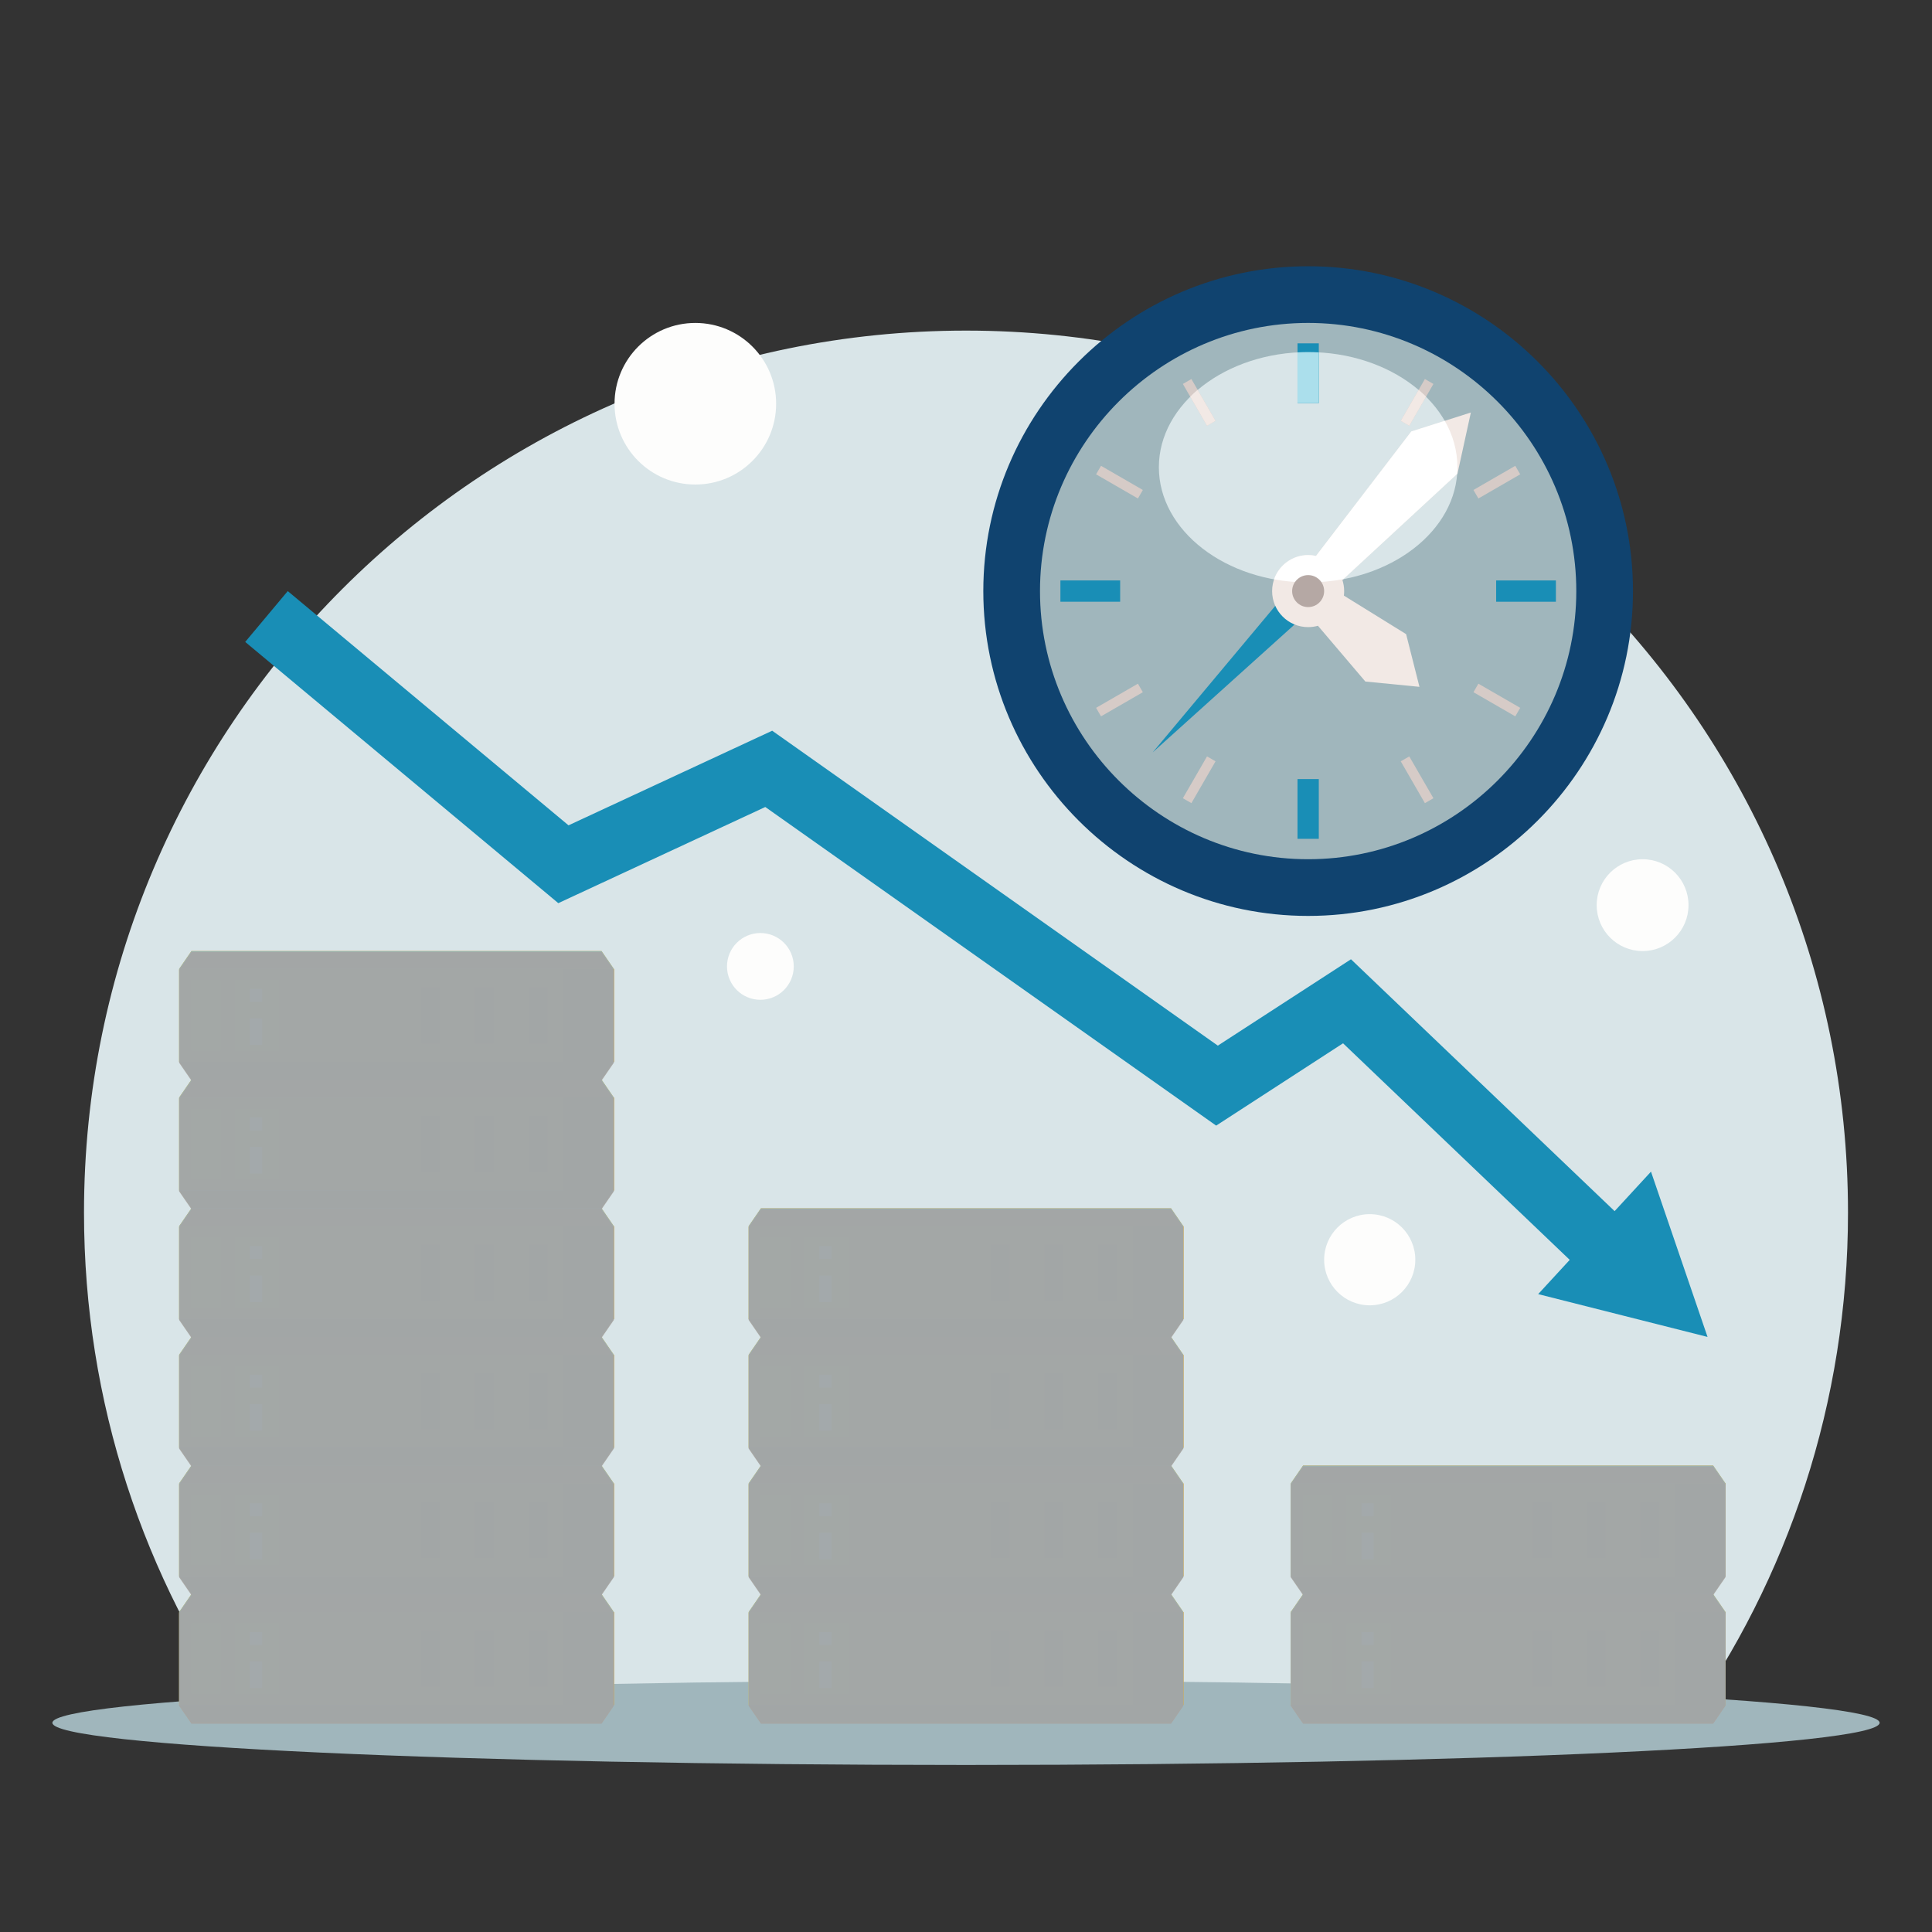 <?xml version="1.0" encoding="UTF-8"?> <svg xmlns="http://www.w3.org/2000/svg" version="1.1" viewBox="0 0 2000 2000"><rect x="0" y="0" width="2000" height="2000" fill="#333333" stroke="none"/><defs><style> .st0 { fill: #a0b6bc; } .st0, .st1, .st2, .st3, .st4, .st5, .st6, .st7, .st8, .st9, .st10, .st11, .st12, .st13, .st14, .st15, .st16 { fill-rule: evenodd; } .st1 { fill: #198eb6; } .st2, .st17 { fill: #e19525; } .st18 { fill: #ffc21f; } .st3 { fill: #d6cbc7; } .st4 { fill: #fdfdfc; } .st5 { fill: #fff; } .st6 { fill: #f2e9e5; } .st7 { fill: #fedd30; } .st8 { fill: #b5a8a4; } .st19 { isolation: isolate; } .st9 { fill: #fff8c5; } .st10 { fill: #86b7d1; } .st11 { fill: #f4a51d; } .st12 { fill: #a5a4a4; } .st20 { mix-blend-mode: color; } .st20, .st21 { opacity: .82; } .st13 { fill: #e69824; } .st21 { mix-blend-mode: color-burn; } .st22 { fill: #fbac1b; } .st14 { fill: #d9e5e8; } .st15 { fill: #10436f; } .st16 { fill: #abdfec; } </style></defs><g class="st19"><g id="Vectorportal.com"><path class="st14" d="M1000,342.24c504.25,0,913.04,408.78,913.04,913.04,0,196.81-62.27,379.06-168.18,528.16H255.14c-105.91-149.1-168.18-331.35-168.18-528.16,0-504.26,408.78-913.04,913.04-913.04Z"></path><path class="st0" d="M1000,1827.09c520.91,0,945.78-19.61,945.78-43.65s-424.87-43.65-945.78-43.65-945.78,19.61-945.78,43.65,424.86,43.65,945.78,43.65Z"></path><g><g><rect class="st18" x="1336.18" y="1668.81" width="450.04" height="96.11"></rect><rect class="st22" x="1561.2" y="1668.81" width="225.02" height="96.11"></rect><path class="st7" d="M1348.95,1680.63h29.94v72.47h-29.94v-72.47h0ZM1394.15,1680.63h45.2v72.47h-45.2v-72.47Z"></path><rect class="st17" x="1734.02" y="1668.81" width="52.2" height="96.11"></rect><polygon class="st11" points="1336.18 1668.81 1786.22 1668.81 1773.47 1650.29 1348.93 1650.29 1336.18 1668.81"></polygon><rect class="st17" x="1698.05" y="1687.87" width="19.46" height="57.98"></rect><path class="st2" d="M1642.41,1687.87h19.45v57.98h-19.45v-57.98Z"></path><rect class="st17" x="1586.77" y="1687.87" width="19.45" height="57.98"></rect><rect class="st22" x="1454.05" y="1687.87" width="19.45" height="57.98"></rect><rect class="st22" x="1515.19" y="1687.87" width="19.45" height="57.98"></rect><path class="st9" d="M1409.43,1689.43h12.59v13.34h-12.59v-13.34h0ZM1422.02,1719.93v27.46h-12.59v-27.46h12.59Z"></path><polygon class="st13" points="1336.18 1764.92 1786.22 1764.92 1773.47 1783.44 1348.93 1783.44 1336.18 1764.92"></polygon></g><g><rect class="st18" x="1336.18" y="1535.66" width="450.04" height="96.11"></rect><rect class="st22" x="1561.2" y="1535.66" width="225.02" height="96.11"></rect><path class="st7" d="M1348.95,1547.48h29.94v72.46h-29.94v-72.46h0ZM1394.15,1547.48h45.2v72.46h-45.2v-72.46Z"></path><rect class="st17" x="1734.02" y="1535.66" width="52.2" height="96.11"></rect><polygon class="st11" points="1336.18 1535.66 1786.22 1535.66 1773.47 1517.14 1348.93 1517.14 1336.18 1535.66"></polygon><rect class="st17" x="1698.05" y="1554.72" width="19.46" height="57.97"></rect><path class="st2" d="M1642.41,1554.73h19.45v57.97h-19.45v-57.97Z"></path><rect class="st17" x="1586.77" y="1554.72" width="19.45" height="57.97"></rect><rect class="st22" x="1454.05" y="1554.72" width="19.45" height="57.97"></rect><rect class="st22" x="1515.19" y="1554.72" width="19.45" height="57.97"></rect><path class="st9" d="M1409.43,1556.27h12.59v13.34h-12.59v-13.34h0ZM1422.02,1586.79v27.46h-12.59v-27.46h12.59Z"></path><polygon class="st13" points="1336.18 1631.77 1786.22 1631.77 1773.47 1650.29 1348.93 1650.29 1336.18 1631.77"></polygon></g><g><rect class="st18" x="774.98" y="1668.81" width="450.04" height="96.11"></rect><rect class="st22" x="1000" y="1668.81" width="225.02" height="96.11"></rect><path class="st7" d="M787.76,1680.63h29.94v72.47h-29.94v-72.47h0ZM832.95,1680.63h45.2v72.47h-45.2v-72.47Z"></path><rect class="st17" x="1172.82" y="1668.81" width="52.19" height="96.11"></rect><polygon class="st11" points="774.98 1668.81 1225.02 1668.81 1212.27 1650.29 787.73 1650.29 774.98 1668.81"></polygon><rect class="st17" x="1136.85" y="1687.87" width="19.45" height="57.98"></rect><path class="st2" d="M1081.21,1687.87h19.45v57.98h-19.45v-57.98Z"></path><rect class="st17" x="1025.57" y="1687.87" width="19.45" height="57.98"></rect><rect class="st22" x="892.84" y="1687.87" width="19.46" height="57.98"></rect><rect class="st22" x="953.99" y="1687.87" width="19.46" height="57.98"></rect><path class="st9" d="M848.22,1689.43h12.59v13.34h-12.59v-13.34h0ZM860.82,1719.93v27.46h-12.59v-27.46h12.59Z"></path><polygon class="st13" points="774.98 1764.92 1225.02 1764.92 1212.27 1783.44 787.73 1783.44 774.98 1764.92"></polygon></g><g><rect class="st18" x="774.98" y="1535.66" width="450.04" height="96.11"></rect><rect class="st22" x="1000" y="1535.66" width="225.02" height="96.11"></rect><path class="st7" d="M787.76,1547.48h29.94v72.46h-29.94v-72.46h0ZM832.95,1547.48h45.2v72.46h-45.2v-72.46Z"></path><rect class="st17" x="1172.82" y="1535.66" width="52.19" height="96.11"></rect><polygon class="st11" points="774.98 1535.66 1225.02 1535.66 1212.27 1517.14 787.73 1517.14 774.98 1535.66"></polygon><rect class="st17" x="1136.85" y="1554.72" width="19.45" height="57.97"></rect><path class="st2" d="M1081.21,1554.73h19.45v57.97h-19.45v-57.97Z"></path><rect class="st17" x="1025.57" y="1554.72" width="19.45" height="57.97"></rect><rect class="st22" x="892.84" y="1554.72" width="19.46" height="57.97"></rect><rect class="st22" x="953.99" y="1554.72" width="19.46" height="57.97"></rect><path class="st9" d="M848.22,1556.27h12.59v13.34h-12.59v-13.34h0ZM860.82,1586.79v27.46h-12.59v-27.46h12.59Z"></path><polygon class="st13" points="774.98 1631.77 1225.02 1631.77 1212.27 1650.29 787.73 1650.29 774.98 1631.77"></polygon></g><g><rect class="st18" x="774.98" y="1402.5" width="450.04" height="96.12"></rect><rect class="st22" x="1000" y="1402.5" width="225.02" height="96.12"></rect><path class="st7" d="M787.76,1414.33h29.94v72.46h-29.94v-72.46h0ZM832.95,1414.33h45.2v72.46h-45.2v-72.46Z"></path><rect class="st17" x="1172.82" y="1402.5" width="52.19" height="96.12"></rect><polygon class="st11" points="774.98 1402.5 1225.02 1402.5 1212.27 1383.98 787.73 1383.98 774.98 1402.5"></polygon><rect class="st17" x="1136.85" y="1421.58" width="19.45" height="57.96"></rect><path class="st2" d="M1081.21,1421.58h19.45v57.96h-19.45v-57.96Z"></path><rect class="st17" x="1025.57" y="1421.58" width="19.45" height="57.96"></rect><rect class="st22" x="892.84" y="1421.58" width="19.46" height="57.96"></rect><rect class="st22" x="953.99" y="1421.58" width="19.46" height="57.96"></rect><path class="st9" d="M848.22,1423.12h12.59v13.35h-12.59v-13.35h0ZM860.82,1453.63v27.46h-12.59v-27.46h12.59Z"></path><polygon class="st13" points="774.98 1498.62 1225.02 1498.62 1212.27 1517.14 787.73 1517.14 774.98 1498.62"></polygon></g><g><rect class="st18" x="774.98" y="1269.35" width="450.04" height="96.12"></rect><rect class="st22" x="1000" y="1269.35" width="225.02" height="96.11"></rect><path class="st7" d="M787.76,1281.18h29.94v72.47h-29.94v-72.47h0ZM832.95,1281.18h45.2v72.47h-45.2v-72.47Z"></path><rect class="st17" x="1172.82" y="1269.35" width="52.19" height="96.11"></rect><polygon class="st11" points="774.98 1269.35 1225.02 1269.35 1212.27 1250.83 787.73 1250.83 774.98 1269.35"></polygon><rect class="st17" x="1136.85" y="1288.43" width="19.45" height="57.97"></rect><path class="st2" d="M1081.21,1288.43h19.45v57.97h-19.45v-57.97Z"></path><rect class="st17" x="1025.57" y="1288.43" width="19.45" height="57.97"></rect><rect class="st22" x="892.84" y="1288.43" width="19.46" height="57.97"></rect><rect class="st22" x="953.99" y="1288.43" width="19.46" height="57.97"></rect><path class="st9" d="M848.22,1289.97h12.59v13.35h-12.59v-13.35h0ZM860.82,1320.48v27.46h-12.59v-27.46h12.59Z"></path><polygon class="st13" points="774.98 1365.46 1225.02 1365.46 1212.27 1383.98 787.73 1383.98 774.98 1365.46"></polygon></g><g><rect class="st18" x="185.43" y="1668.81" width="450.04" height="96.11"></rect><rect class="st22" x="410.45" y="1668.81" width="225.02" height="96.11"></rect><path class="st7" d="M198.21,1680.63h29.94v72.47h-29.94v-72.47h0ZM243.4,1680.63h45.2v72.47h-45.2v-72.47Z"></path><rect class="st17" x="583.27" y="1668.81" width="52.2" height="96.11"></rect><polygon class="st11" points="185.43 1668.81 635.47 1668.81 622.72 1650.29 198.18 1650.29 185.43 1668.81"></polygon><rect class="st17" x="547.3" y="1687.87" width="19.45" height="57.98"></rect><path class="st2" d="M491.66,1687.87h19.45v57.98h-19.45v-57.98Z"></path><rect class="st17" x="436.02" y="1687.87" width="19.45" height="57.98"></rect><rect class="st22" x="303.3" y="1687.87" width="19.45" height="57.98"></rect><rect class="st22" x="364.44" y="1687.87" width="19.45" height="57.98"></rect><path class="st9" d="M258.67,1689.43h12.59v13.34h-12.59v-13.34h0ZM271.26,1719.93v27.46h-12.59v-27.46h12.59Z"></path><polygon class="st13" points="185.43 1764.92 635.47 1764.92 622.72 1783.44 198.18 1783.44 185.43 1764.92"></polygon></g><g><rect class="st18" x="185.43" y="1535.66" width="450.04" height="96.11"></rect><rect class="st22" x="410.45" y="1535.66" width="225.02" height="96.11"></rect><path class="st7" d="M198.21,1547.48h29.94v72.46h-29.94v-72.46h0ZM243.4,1547.48h45.2v72.46h-45.2v-72.46Z"></path><rect class="st17" x="583.27" y="1535.66" width="52.2" height="96.11"></rect><polygon class="st11" points="185.43 1535.66 635.47 1535.66 622.72 1517.14 198.18 1517.14 185.43 1535.66"></polygon><rect class="st17" x="547.3" y="1554.72" width="19.45" height="57.97"></rect><path class="st2" d="M491.66,1554.73h19.45v57.97h-19.45v-57.97Z"></path><rect class="st17" x="436.02" y="1554.72" width="19.45" height="57.97"></rect><rect class="st22" x="303.3" y="1554.72" width="19.45" height="57.97"></rect><rect class="st22" x="364.44" y="1554.72" width="19.45" height="57.97"></rect><path class="st9" d="M258.67,1556.27h12.59v13.34h-12.59v-13.34h0ZM271.26,1586.79v27.46h-12.59v-27.46h12.59Z"></path><polygon class="st13" points="185.43 1631.77 635.47 1631.77 622.72 1650.29 198.18 1650.29 185.43 1631.77"></polygon></g><g><rect class="st18" x="185.43" y="1402.5" width="450.04" height="96.12"></rect><rect class="st22" x="410.45" y="1402.5" width="225.02" height="96.12"></rect><path class="st7" d="M198.21,1414.33h29.94v72.46h-29.94v-72.46h0ZM243.4,1414.33h45.2v72.46h-45.2v-72.46Z"></path><rect class="st17" x="583.27" y="1402.5" width="52.2" height="96.12"></rect><polygon class="st11" points="185.43 1402.5 635.47 1402.5 622.72 1383.98 198.18 1383.98 185.43 1402.5"></polygon><rect class="st17" x="547.3" y="1421.58" width="19.45" height="57.96"></rect><path class="st2" d="M491.66,1421.58h19.45v57.96h-19.45v-57.96Z"></path><rect class="st17" x="436.02" y="1421.58" width="19.45" height="57.96"></rect><rect class="st22" x="303.3" y="1421.58" width="19.45" height="57.96"></rect><rect class="st22" x="364.44" y="1421.58" width="19.45" height="57.96"></rect><path class="st9" d="M258.67,1423.12h12.59v13.35h-12.59v-13.35h0ZM271.26,1453.63v27.46h-12.59v-27.46h12.59Z"></path><polygon class="st13" points="185.43 1498.62 635.47 1498.62 622.72 1517.14 198.18 1517.14 185.43 1498.62"></polygon></g><g><rect class="st18" x="185.43" y="1269.35" width="450.04" height="96.12"></rect><rect class="st22" x="410.45" y="1269.35" width="225.02" height="96.11"></rect><path class="st7" d="M198.21,1281.18h29.94v72.47h-29.94v-72.47h0ZM243.4,1281.18h45.2v72.47h-45.2v-72.47Z"></path><rect class="st17" x="583.27" y="1269.35" width="52.2" height="96.11"></rect><polygon class="st11" points="185.43 1269.35 635.47 1269.35 622.72 1250.83 198.18 1250.83 185.43 1269.35"></polygon><rect class="st17" x="547.3" y="1288.43" width="19.45" height="57.97"></rect><path class="st2" d="M491.66,1288.43h19.45v57.97h-19.45v-57.97Z"></path><rect class="st17" x="436.02" y="1288.43" width="19.45" height="57.97"></rect><rect class="st22" x="303.3" y="1288.43" width="19.45" height="57.97"></rect><rect class="st22" x="364.44" y="1288.43" width="19.45" height="57.97"></rect><path class="st9" d="M258.67,1289.97h12.59v13.35h-12.59v-13.35h0ZM271.26,1320.48v27.46h-12.59v-27.46h12.59Z"></path><polygon class="st13" points="185.43 1365.46 635.47 1365.46 622.72 1383.98 198.18 1383.98 185.43 1365.46"></polygon></g><g><rect class="st18" x="185.43" y="1136.21" width="450.04" height="96.11"></rect><rect class="st22" x="410.45" y="1136.21" width="225.02" height="96.11"></rect><path class="st7" d="M198.21,1148.02h29.94v72.47h-29.94v-72.47h0ZM243.4,1148.02h45.2v72.47h-45.2v-72.47Z"></path><rect class="st17" x="583.27" y="1136.21" width="52.2" height="96.11"></rect><polygon class="st11" points="185.43 1136.21 635.47 1136.21 622.72 1117.69 198.18 1117.69 185.43 1136.21"></polygon><rect class="st17" x="547.3" y="1155.27" width="19.45" height="57.98"></rect><path class="st2" d="M491.66,1155.27h19.45v57.98h-19.45v-57.98Z"></path><rect class="st17" x="436.02" y="1155.27" width="19.45" height="57.98"></rect><rect class="st22" x="303.3" y="1155.27" width="19.45" height="57.98"></rect><rect class="st22" x="364.44" y="1155.27" width="19.45" height="57.98"></rect><path class="st9" d="M258.67,1156.82h12.59v13.35h-12.59v-13.35h0ZM271.26,1187.33v27.46h-12.59v-27.46h12.59Z"></path><polygon class="st13" points="185.43 1232.31 635.47 1232.31 622.72 1250.83 198.18 1250.83 185.43 1232.31"></polygon></g><g><rect class="st18" x="185.43" y="1003.05" width="450.04" height="96.11"></rect><rect class="st22" x="410.45" y="1003.05" width="225.02" height="96.11"></rect><path class="st7" d="M198.21,1014.88h29.94v72.46h-29.94v-72.46h0ZM243.4,1014.88h45.2v72.46h-45.2v-72.46Z"></path><rect class="st17" x="583.27" y="1003.05" width="52.2" height="96.11"></rect><polygon class="st11" points="185.43 1003.05 635.47 1003.05 622.72 984.53 198.18 984.53 185.43 1003.05"></polygon><rect class="st17" x="547.3" y="1022.12" width="19.45" height="57.97"></rect><path class="st2" d="M491.66,1022.12h19.45v57.97h-19.45v-57.97Z"></path><rect class="st17" x="436.02" y="1022.12" width="19.45" height="57.97"></rect><rect class="st22" x="303.3" y="1022.12" width="19.45" height="57.97"></rect><rect class="st22" x="364.44" y="1022.12" width="19.45" height="57.97"></rect><path class="st9" d="M258.67,1023.67h12.59v13.35h-12.59v-13.35h0ZM271.26,1054.18v27.46h-12.59v-27.46h12.59Z"></path><polygon class="st13" points="185.43 1099.16 635.47 1099.16 622.72 1117.69 198.18 1117.69 185.43 1099.16"></polygon></g></g><path class="st15" d="M1354.19,948.16c185.21,0,336.27-151.06,336.27-336.27s-151.06-336.27-336.27-336.27-336.27,151.06-336.27,336.27,151.05,336.27,336.27,336.27Z"></path><polygon class="st1" points="1767.64 1383.98 1679.97 1361.83 1592.31 1339.67 1624.97 1304.21 1390.32 1080.02 1258.97 1165.23 792.22 835.4 577.95 934.94 253.84 664.52 297.88 611.89 588.53 854.38 799.36 756.43 1260.69 1082.43 1398.52 993.03 1671.44 1253.77 1709.1 1212.88 1738.37 1298.43 1767.64 1383.98"></polygon><path class="st0" d="M1354.19,889.47c152.89,0,277.58-124.69,277.58-277.58s-124.69-277.59-277.58-277.59-277.59,124.7-277.59,277.59,124.7,277.58,277.59,277.58Z"></path><path class="st14" d="M1354.19,602.9c85.11,0,154.53-53.55,154.53-119.22s-69.42-119.21-154.53-119.21-154.53,53.55-154.53,119.21,69.42,119.22,154.53,119.22Z"></path><path class="st1" d="M1343.18,355.43h22.04v61.84h-22.04v-61.84h0ZM1097.73,622.91v-22.04h61.84v22.04h-61.84ZM1610.66,600.88v22.04h-61.84v-22.04h61.84ZM1365.21,868.35h-22.04v-61.84h22.04v61.84Z"></path><path class="st16" d="M1365.21,364.77v52.5h-22.04v-52.5c3.64-.2,7.31-.3,11.02-.3s7.38.11,11.02.3Z"></path><path class="st3" d="M1224.51,397.47l25,43.29,8.82-5.1-25-43.29-8.82,5.1h0ZM1134.67,491.03l43.3,25,5.09-8.82-43.29-25-5.1,8.82h0ZM1233.33,831.41l25-43.29-8.82-5.1-25,43.29,8.82,5.09h0ZM1475.05,392.37l-25,43.29,8.82,5.1,25-43.29-8.82-5.1h0ZM1573.71,732.75l-43.29-25-5.1,8.82,43.3,25,5.09-8.82h0ZM1139.77,741.57l43.29-25-5.09-8.82-43.3,25,5.1,8.82h0ZM1568.62,482.21l-43.3,25,5.1,8.82,43.29-25-5.09-8.82h0ZM1483.87,826.32l-25-43.29-8.82,5.1,25,43.29,8.82-5.09Z"></path><path class="st6" d="M1232.1,410.6l17.41,30.16,8.82-5.1-18.55-32.12c-2.68,2.27-5.23,4.63-7.68,7.06h0ZM1468.6,403.54c2.68,2.27,5.23,4.63,7.69,7.06l-17.41,30.16-8.82-5.1,18.55-32.12Z"></path><polygon class="st1" points="1193.25 778.86 1269.09 710.52 1344.92 642.18 1334.59 632.22 1324.27 622.27 1258.76 700.57 1193.25 778.86"></polygon><path class="st6" d="M1522.63,427.03l-61.67,19.64-98.63,128.84c-2.62-.59-5.35-.9-8.15-.9-20.59,0-37.29,16.7-37.29,37.29s16.69,37.29,37.29,37.29c3.52,0,6.92-.49,10.15-1.4l49.08,57.72,56.01,5.5-13.82-54.56-64.42-39.88c.19-1.52.28-3.08.28-4.66,0-4.01-.63-7.87-1.8-11.49l119.13-110.16,13.83-63.22Z"></path><path class="st5" d="M1495.64,435.62l-34.68,11.04-98.63,128.84c-2.62-.59-5.35-.9-8.15-.9-16.35,0-30.24,10.53-35.27,25.17,11.33,2.04,23.13,3.12,35.27,3.12s24.71-1.16,36.38-3.33l117.89-109.01c.17-2.28.26-4.57.26-6.88,0-17.1-4.68-33.36-13.09-48.06Z"></path><path class="st8" d="M1354.19,628.46c9.12,0,16.56-7.44,16.56-16.56s-7.44-16.56-16.56-16.56-16.57,7.44-16.57,16.56,7.44,16.56,16.57,16.56Z"></path><path class="st4" d="M719.81,334.31c46.19,0,83.64,37.45,83.64,83.64s-37.44,83.64-83.64,83.64-83.64-37.44-83.64-83.64,37.45-83.64,83.64-83.64h0ZM1700.41,889.47c26.25,0,47.53,21.28,47.53,47.53s-21.28,47.53-47.53,47.53-47.52-21.28-47.52-47.53,21.28-47.53,47.52-47.53h0ZM1417.94,1256.88c26.06,0,47.19,21.12,47.19,47.19s-21.13,47.19-47.19,47.19-47.19-21.13-47.19-47.19,21.13-47.19,47.19-47.19h0ZM787.14,965.87c19.08,0,34.55,15.47,34.55,34.56s-15.47,34.56-34.55,34.56-34.56-15.48-34.56-34.56,15.47-34.56,34.56-34.56Z"></path><g class="st20"><polygon class="st10" points="1786.22 1535.66 1773.47 1517.14 1348.93 1517.14 1336.18 1535.66 1336.18 1631.77 1348.93 1650.29 1336.18 1668.81 1336.18 1764.92 1348.93 1783.44 1773.47 1783.44 1786.22 1764.92 1786.22 1668.81 1773.47 1650.29 1786.22 1631.77 1786.22 1535.66"></polygon><polygon class="st10" points="1212.27 1250.83 787.73 1250.83 774.98 1269.35 774.98 1269.35 774.98 1365.46 787.73 1383.98 774.98 1402.5 774.98 1498.62 787.73 1517.14 774.98 1535.66 774.98 1631.77 787.73 1650.29 774.98 1668.81 774.98 1764.92 787.73 1783.44 1212.27 1783.44 1225.02 1764.92 1225.02 1668.81 1212.27 1650.29 1225.02 1631.77 1225.02 1535.66 1212.27 1517.14 1225.02 1498.62 1225.02 1402.5 1212.27 1383.98 1225.02 1365.46 1225.02 1269.35 1225.02 1269.35 1225.01 1269.35 1212.27 1250.83"></polygon><polygon class="st10" points="198.18 984.53 185.43 1003.05 185.43 1099.16 198.18 1117.69 185.43 1136.21 185.43 1232.31 198.18 1250.83 185.43 1269.35 185.43 1269.35 185.43 1365.46 198.18 1383.98 185.43 1402.5 185.43 1498.62 198.18 1517.14 185.43 1535.66 185.43 1631.77 198.18 1650.29 185.43 1668.81 185.43 1764.92 198.18 1783.44 622.72 1783.44 635.47 1764.92 635.47 1668.81 622.72 1650.29 635.47 1631.77 635.47 1535.66 622.72 1517.14 635.47 1498.62 635.47 1402.5 622.72 1383.98 635.47 1365.46 635.47 1269.35 635.47 1269.35 635.47 1269.35 622.72 1250.83 635.47 1232.31 635.47 1136.21 622.72 1117.69 635.47 1099.16 635.47 1003.05 622.72 984.53 198.18 984.53"></polygon></g><g class="st21"><polygon class="st12" points="1786.22 1536.67 1773.47 1518.15 1348.93 1518.15 1336.18 1536.67 1336.18 1632.78 1348.93 1651.3 1336.18 1669.82 1336.18 1765.93 1348.93 1784.45 1773.47 1784.45 1786.22 1765.93 1786.22 1669.82 1773.47 1651.3 1786.22 1632.78 1786.22 1536.67"></polygon><polygon class="st12" points="1212.27 1251.85 787.73 1251.85 774.98 1270.36 774.98 1270.36 774.98 1366.48 787.73 1385 774.98 1403.52 774.98 1499.63 787.73 1518.15 774.98 1536.67 774.98 1632.78 787.73 1651.3 774.98 1669.82 774.98 1765.93 787.73 1784.45 1212.27 1784.45 1225.02 1765.93 1225.02 1669.82 1212.27 1651.3 1225.02 1632.78 1225.02 1536.67 1212.27 1518.15 1225.02 1499.63 1225.02 1403.52 1212.27 1385 1225.02 1366.48 1225.02 1270.37 1225.02 1270.36 1225.01 1270.36 1212.27 1251.85"></polygon><polygon class="st12" points="198.18 985.55 185.43 1004.07 185.43 1100.18 198.18 1118.71 185.43 1137.22 185.43 1233.33 198.18 1251.85 185.43 1270.36 185.43 1270.36 185.43 1366.48 198.18 1385 185.43 1403.52 185.43 1499.63 198.18 1518.15 185.43 1536.67 185.43 1632.78 198.18 1651.3 185.43 1669.82 185.43 1765.93 198.18 1784.45 622.72 1784.45 635.47 1765.93 635.47 1669.82 622.72 1651.3 635.47 1632.78 635.47 1536.67 622.72 1518.15 635.47 1499.63 635.47 1403.52 622.72 1385 635.47 1366.48 635.47 1270.37 635.47 1270.36 635.47 1270.36 622.72 1251.85 635.47 1233.33 635.47 1137.22 622.72 1118.71 635.47 1100.18 635.47 1004.07 622.72 985.55 198.18 985.55"></polygon></g></g></g></svg> 